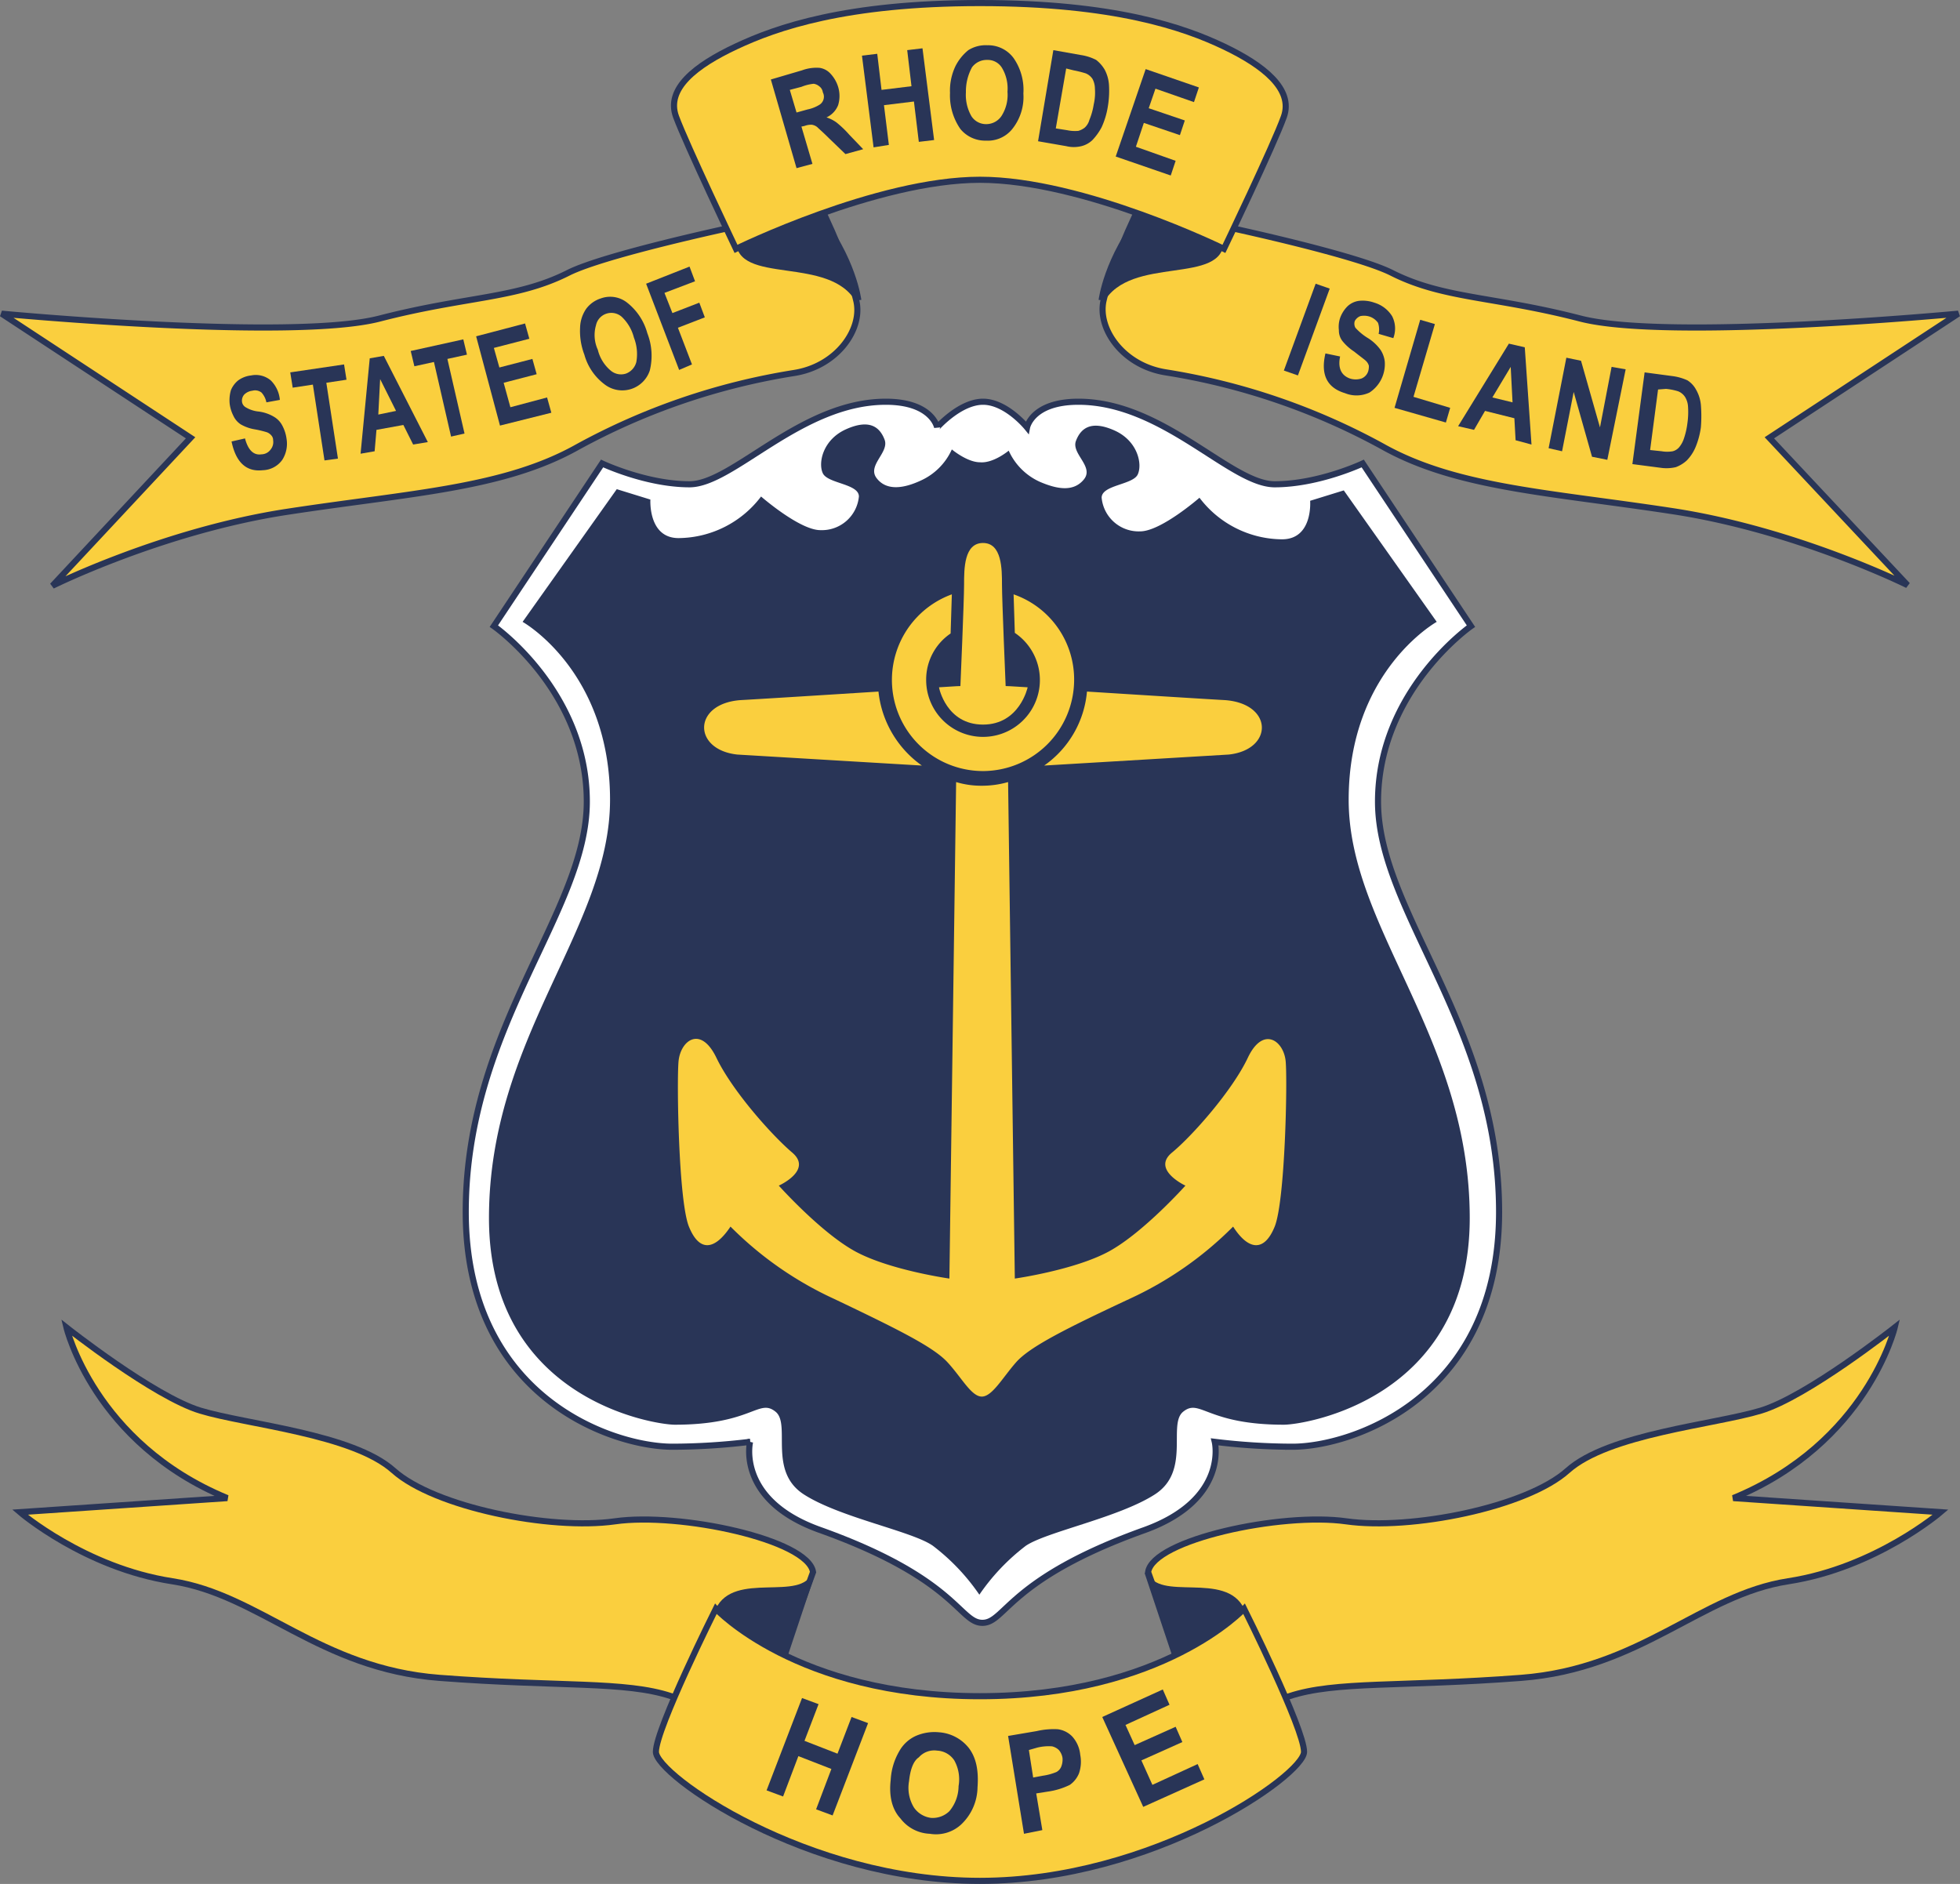 <svg id="Layer_1" data-name="Layer 1" xmlns="http://www.w3.org/2000/svg" viewBox="0 0 320.55 308.1"><rect x="0" y="0" width="320.55" height="308.1" fill="#808080" stroke="none"/><defs><style>.cls-1{fill:#f7d34f;}.cls-1,.cls-2,.cls-4,.cls-6{stroke:#293557;}.cls-2,.cls-5{fill:#facf3e;}.cls-3{fill:#293557;}.cls-4{fill:#fff;}.cls-6{fill:none;}</style></defs><path class="cls-1" d="M142.5,52s-.8-6.8-6.8-14.3" transform="translate(-2.13 -2.9)"/><path class="cls-2" d="M122.2,40s-21.1,4.5-27.1,7.5c-8.5,4.3-16.6,3.8-30.9,7.5s-61.8-.8-61.8-.8L33.3,74.5,10.7,98.7s18.1-9,38.4-12.1S84.5,82.8,96.6,76A109.37,109.37,0,0,1,132,63.9c7-1.1,11.2-7.1,10.2-11.7-1.4-6.1-6.4-17.2-10.6-22.9C131.6,29.5,132.2,37.6,122.2,40Z" transform="translate(-2.13 -2.9)"/><path class="cls-3" d="M142.2,52.4c0-7.5-10.4-25.6-14.8-33.4s-4.9,17.3-4.9,23.2C122.5,49.7,137.9,44.5,142.2,52.4Z" transform="translate(-2.13 -2.9)"/><path class="cls-1" d="M182.3,52s.8-6.8,6.8-14.3" transform="translate(-2.13 -2.9)"/><path class="cls-2" d="M202.6,40s21.1,4.5,27.1,7.5c8.5,4.3,16.6,3.8,30.9,7.5s61.8-.8,61.8-.8L291.5,74.5l22.6,24.1s-18.1-9-38.4-12.1-35.4-3.8-47.5-10.6a109.37,109.37,0,0,0-35.4-12.1c-7-1.1-11.2-7.1-10.2-11.7C184,46,189,34.9,193.2,29.2,193.2,29.5,192.6,37.6,202.6,40Z" transform="translate(-2.13 -2.9)"/><path class="cls-3" d="M182.6,52.4c0-7.5,10.4-25.6,14.8-33.4s4.9,17.3,4.9,23.2C202.3,49.7,187,44.5,182.6,52.4Z" transform="translate(-2.13 -2.9)"/><path class="cls-2" d="M162.4,3.4c22,0,33.4,4,39.9,7.1s11.4,7,9.8,11.5-9.8,21.6-9.8,21.6-23-11.3-39.9-11.3-39.9,11.3-39.9,11.3-8.1-17-9.8-21.6,3.2-8.4,9.8-11.5S140.4,3.4,162.4,3.4Z" transform="translate(-2.13 -2.9)"/><path class="cls-4" d="M162.9,68.6c3.8,0,7.2,4.2,7.2,4.2s.8-4.2,8.4-4.2c13.9,0,24.9,13.5,32.1,13.5S225,78.7,225,78.7l17.7,26.6s-15.2,10.6-15.2,28.7,19.8,36.7,19.8,67.1-24.1,38.4-33.8,38.4a106.17,106.17,0,0,1-12.7-.8s2.3,9.4-11.4,14.4c-22.4,8-22.8,15.2-26.6,15.2s-4.2-7.2-26.6-15.2c-13.7-4.9-11.4-14.4-11.4-14.4a106.17,106.17,0,0,1-12.7.8c-9.7,0-33.8-8-33.8-38.4s19.8-49,19.8-67.1-15.2-28.7-15.2-28.7l17.7-26.6s7.2,3.4,14.3,3.4S133.1,68.6,147,68.6c7.6,0,8.4,4.2,8.4,4.2S159.1,68.6,162.9,68.6Z" transform="translate(-2.13 -2.9)"/><path class="cls-3" d="M167.1,76.6a10.15,10.15,0,0,0,5.1,5.1c2.8,1.2,5.5,1.7,7.2-.4s-2.1-4.2-1.3-6.3,2.5-3.4,6.3-1.7,4.6,5.5,3.8,7.2-5.9,1.7-5.9,3.8a6.08,6.08,0,0,0,6.3,5.5c3.4,0,9.7-5.5,9.7-5.5a17.08,17.08,0,0,0,13.5,6.8c5.1,0,4.6-6.3,4.6-6.3l5.5-1.7,15.2,21.5s-14.4,8-14.4,29.1,19.8,38.8,19.8,68.4-27,33.8-30.4,33.8c-12.7,0-13.7-4.4-16.5-2.1-2.5,2.1,1.3,9.7-4.6,13.5s-17.7,6.1-21.1,8.4a34.52,34.52,0,0,0-7.6,8,34.52,34.52,0,0,0-7.6-8c-3.4-2.4-15.2-4.6-21.1-8.4s-2.1-11.4-4.6-13.5c-2.8-2.3-3.8,2.1-16.5,2.1-3.4,0-30.4-4.2-30.4-33.8s19.8-47.3,19.8-68.4-14.3-29.1-14.3-29.1L103,82.9l5.5,1.7s-.4,6.3,4.6,6.3a17.08,17.08,0,0,0,13.5-6.8s6.3,5.5,9.7,5.5a6.08,6.08,0,0,0,6.3-5.5c0-2.1-5.1-2.1-5.9-3.8s0-5.5,3.8-7.2,5.5-.4,6.3,1.7-2.9,4.2-1.3,6.3,4.4,1.7,7.2.4a10.15,10.15,0,0,0,5.1-5.1s2.5,2.1,4.6,2.1C164.6,78.7,167.1,76.6,167.1,76.6Z" transform="translate(-2.13 -2.9)"/><path class="cls-5" d="M162.9,121.4c6,0,7.3-6.1,7.3-6.1-2.9-.2-3.6-.2-3.6-.2S166,101,166,98.5s0-6.8-3.1-6.8-3.1,4.2-3.1,6.8-.6,16.6-.6,16.6-.6,0-3.5.2C155.7,115.4,156.9,121.4,162.9,121.4Z" transform="translate(-2.13 -2.9)"/><path class="cls-5" d="M162.9,129a14.94,14.94,0,0,0,14.9-14.9,14.74,14.74,0,0,0-9.9-14l.2,6.3a9.3,9.3,0,1,1-14.5,7.7,9.1,9.1,0,0,1,4-7.6l.2-6.4a14.9,14.9,0,0,0,5.1,28.9Z" transform="translate(-2.13 -2.9)"/><path class="cls-5" d="M172.9,128.1l30.2-1.8c7.3-.8,7.3-8.3-.6-8.9-1.9-.1-13.1-.8-22.6-1.4A16.54,16.54,0,0,1,172.9,128.1Z" transform="translate(-2.13 -2.9)"/><path class="cls-5" d="M212.4,176.5c-.3-3.4-3.7-5.9-6.2-.6s-9,12.7-12.4,15.5,2.2,5.4,2.2,5.4-6.8,7.6-12.4,10.7-15.5,4.5-15.5,4.5L167,130.8a15.4,15.4,0,0,1-4.3.6,14.21,14.21,0,0,1-4.2-.6L157.4,212s-9.9-1.4-15.5-4.5-12.4-10.7-12.4-10.7,5.6-2.5,2.2-5.4-9.8-10.1-12.4-15.5-5.9-2.8-6.2.6,0,22.8,1.7,27,4.2,3.9,6.8,0a57.91,57.91,0,0,0,16.9,11.8c10.7,5.1,16.3,7.9,18.6,10.4s3.9,5.6,5.6,5.6,3.4-3.1,5.6-5.6,7.9-5.4,18.6-10.4a57.91,57.91,0,0,0,16.9-11.8c2.5,3.9,5.1,4.2,6.8,0S212.7,179.9,212.4,176.5Z" transform="translate(-2.13 -2.9)"/><path class="cls-5" d="M122.7,126.3l30.2,1.8a17,17,0,0,1-7.1-12.1c-9.4.6-20.7,1.3-22.6,1.4C115.4,118,115.4,125.5,122.7,126.3Z" transform="translate(-2.13 -2.9)"/><line class="cls-6" x1="132.87" y1="257.1" x2="128.37" y2="270.6"/><path class="cls-2" d="M124.8,288.2c-1.5-3.4-6.9-5.9-12.9-7.9-7.5-2.5-18.3-1.5-37.9-3s-29.4-13.6-43.7-15.8S5.4,250.2,5.4,250.2l33.9-2.3C17.5,238.9,13,220,13,220s14.3,11.3,21.9,13.6,24.9,3.8,31.6,9.8,25.6,9.8,36.2,8.3,31.6,3,32.4,8.3Z" transform="translate(-2.13 -2.9)"/><path class="cls-3" d="M135,260c-1.7,5-12.8-.3-15.8,6s5.6,22.2,5.6,22.2Z" transform="translate(-2.13 -2.9)"/><line class="cls-6" x1="187.67" y1="257.1" x2="192.17" y2="270.6"/><path class="cls-2" d="M200.1,288.2c1.5-3.4,6.9-5.9,12.9-7.9,7.5-2.5,18.3-1.5,37.9-3s29.4-13.6,43.7-15.8,24.9-11.3,24.9-11.3l-33.9-2.3c21.9-9,26.4-27.9,26.4-27.9s-14.3,11.3-21.9,13.6-24.9,3.8-31.6,9.8-25.6,9.8-36.2,8.3-31.6,3-32.4,8.3Z" transform="translate(-2.13 -2.9)"/><path class="cls-3" d="M189.8,260c1.7,5,12.8-.3,15.8,6s-5.6,22.2-5.6,22.2Z" transform="translate(-2.13 -2.9)"/><path class="cls-2" d="M205.6,266s9.8,19.6,9.8,23.4-24.7,21.1-53,21.1-53-17.3-53-21.1,9.8-23.4,9.8-23.4,13.2,14.3,43.2,14.3S205.6,266,205.6,266Z" transform="translate(-2.13 -2.9)"/><path class="cls-3" d="M132.4,30.4l-4.2-14.5,5.1-1.5a6.79,6.79,0,0,1,2.9-.4,3,3,0,0,1,1.8,1,5.49,5.49,0,0,1,1.2,2.1,5.1,5.1,0,0,1,0,3,3.7,3.7,0,0,1-1.9,2,6,6,0,0,1,1.6.8,16.5,16.5,0,0,1,2.1,2l2.3,2.4-2.9.8-2.7-2.6c-1-1-1.6-1.5-1.9-1.8a1.8,1.8,0,0,0-.9-.4,3,3,0,0,0-1.2.2l-.5.1,1.8,6.1Zm0-9.1,1.8-.5a5.87,5.87,0,0,0,2-.8,1.55,1.55,0,0,0,.5-2,1.44,1.44,0,0,0-.6-1,1.8,1.8,0,0,0-.9-.4,7.35,7.35,0,0,0-2,.5l-1.9.5Z" transform="translate(-2.13 -2.9)"/><path class="cls-3" d="M145,27l-1.9-15,2.5-.3.7,5.9,4.9-.6-.7-5.9,2.5-.3,1.9,15-2.5.3-.8-6.6-4.9.6.8,6.5Z" transform="translate(-2.13 -2.9)"/><path class="cls-3" d="M157.5,18.1a9.29,9.29,0,0,1,.9-4.4,8,8,0,0,1,2.1-2.6,5.33,5.33,0,0,1,3.1-.8,5.17,5.17,0,0,1,4.3,2.1,9.1,9.1,0,0,1,1.6,5.8,8.38,8.38,0,0,1-1.9,5.9,5.13,5.13,0,0,1-4.2,1.8,5.24,5.24,0,0,1-4.2-1.9A9.61,9.61,0,0,1,157.5,18.1Zm2.6-.1a7,7,0,0,0,.9,3.9,2.83,2.83,0,0,0,2.4,1.3,3,3,0,0,0,2.5-1.3,6.39,6.39,0,0,0,1-4A6.59,6.59,0,0,0,166,14a2.71,2.71,0,0,0-2.4-1.3,3,3,0,0,0-2.5,1.2A8.27,8.27,0,0,0,160.1,18Z" transform="translate(-2.13 -2.9)"/><path class="cls-3" d="M174.4,11.1l4.5.8a8.12,8.12,0,0,1,2.5.8,5.56,5.56,0,0,1,1.4,1.6,6.12,6.12,0,0,1,.7,2.5,15.56,15.56,0,0,1-.2,3.6,12.89,12.89,0,0,1-1,3.3,9.51,9.51,0,0,1-1.5,2.1,4,4,0,0,1-1.8,1,5.24,5.24,0,0,1-2.5,0l-4.6-.8Zm2.1,3-1.7,9.8,1.9.3a6,6,0,0,0,1.8.1,3.13,3.13,0,0,0,1-.5,2.64,2.64,0,0,0,.8-1.3A10.93,10.93,0,0,0,181,20a8.55,8.55,0,0,0,.2-2.6,3.41,3.41,0,0,0-.4-1.6,2.44,2.44,0,0,0-1.1-.9,18.21,18.21,0,0,0-2-.5Z" transform="translate(-2.13 -2.9)"/><path class="cls-3" d="M184.6,28.5l4.9-14.3,8.7,3-.8,2.4-6.3-2.2L190,20.6l5.9,2-.8,2.4-5.9-2-1.3,3.9,6.5,2.3-.8,2.4Z" transform="translate(-2.13 -2.9)"/><path class="cls-3" d="M127.5,295.7l5.8-15.1,2.7,1-2.3,6,5.4,2.1,2.3-6,2.7,1-5.8,15.1-2.7-1,2.5-6.6-5.4-2.1-2.5,6.6Z" transform="translate(-2.13 -2.9)"/><path class="cls-3" d="M147.8,294a10.43,10.43,0,0,1,1.4-4.7,5.89,5.89,0,0,1,2.7-2.5,7.63,7.63,0,0,1,3.8-.6,6.82,6.82,0,0,1,4.9,2.6c1.2,1.6,1.6,3.7,1.4,6.4a8.51,8.51,0,0,1-2.7,6.1,6.06,6.06,0,0,1-5.1,1.5,6.34,6.34,0,0,1-4.8-2.5C148,298.8,147.5,296.6,147.8,294Zm3,.2a6.19,6.19,0,0,0,.8,4.3,4,4,0,0,0,2.8,1.7,3.89,3.89,0,0,0,3-1.1,6.45,6.45,0,0,0,1.5-4.1,6.38,6.38,0,0,0-.7-4.2,3.56,3.56,0,0,0-2.8-1.6,3.36,3.36,0,0,0-3,1.1C151.5,290.9,151,292.3,150.8,294.2Z" transform="translate(-2.13 -2.9)"/><path class="cls-3" d="M169.6,302.8l-2.6-16,4.7-.8a12.35,12.35,0,0,1,3.4-.3,4,4,0,0,1,2.4,1.2,5.21,5.21,0,0,1,1.3,3,5.88,5.88,0,0,1-.2,3,4.24,4.24,0,0,1-1.5,1.9,11.84,11.84,0,0,1-3.6,1.1l-1.9.3,1,6Zm.8-13.7.7,4.5,1.6-.3a9,9,0,0,0,2.2-.6,1.76,1.76,0,0,0,.8-.9,3.18,3.18,0,0,0,.2-1.4,2.62,2.62,0,0,0-.6-1.3,2.38,2.38,0,0,0-1.1-.6,7.82,7.82,0,0,0-2.4.2Z" transform="translate(-2.13 -2.9)"/><path class="cls-3" d="M189.1,298.4l-6.7-14.7,9.9-4.5,1.1,2.5-7.2,3.3,1.5,3.3,6.7-3,1.1,2.5-6.7,3,1.8,4,7.4-3.4,1.1,2.5Z" transform="translate(-2.13 -2.9)"/><path class="cls-3" d="M40,75.1l2.2-.5c.5,1.9,1.4,2.8,2.7,2.6a1.87,1.87,0,0,0,1.5-.8,1.91,1.91,0,0,0,.4-1.5,1.14,1.14,0,0,0-.3-.8,1.79,1.79,0,0,0-.7-.5,16.3,16.3,0,0,0-2.1-.5,6.81,6.81,0,0,1-2.2-.8,3.33,3.33,0,0,1-1.2-1.4,6,6,0,0,1-.6-1.9,5.83,5.83,0,0,1,.2-2.3,4,4,0,0,1,1.2-1.6,4.41,4.41,0,0,1,2.1-.8,3.82,3.82,0,0,1,3.2.8,5.08,5.08,0,0,1,1.5,3.2l-2.2.4a3.37,3.37,0,0,0-.8-1.6,1.71,1.71,0,0,0-1.5-.3,2.26,2.26,0,0,0-1.3.6,1.5,1.5,0,0,0-.4,1.1,1.22,1.22,0,0,0,.6,1,5,5,0,0,0,2.1.7,6.5,6.5,0,0,1,2.6.9,3.53,3.53,0,0,1,1.3,1.4,6.33,6.33,0,0,1,.7,2.2,4.91,4.91,0,0,1-.7,3.4,4.06,4.06,0,0,1-3.2,1.7C42.4,80.1,40.7,78.5,40,75.1Z" transform="translate(-2.13 -2.9)"/><path class="cls-3" d="M55.2,78.2,53.3,65.8l-3.3.5-.4-2.5,8.8-1.3.4,2.5-3.3.5,1.9,12.4Z" transform="translate(-2.13 -2.9)"/><path class="cls-3" d="M72.1,75.2l-2.4.4-1.6-3.2-4.4.8-.3,3.5-2.3.4,1.5-15.6,2.3-.4Zm-5.2-5.1-2.6-5.2L64,70.7Z" transform="translate(-2.13 -2.9)"/><path class="cls-3" d="M75.9,74.3,73.1,62.1l-3.2.7-.6-2.5,8.6-1.9.6,2.5-3.2.7,2.8,12.2Z" transform="translate(-2.13 -2.9)"/><path class="cls-3" d="M83.9,72.5,80,57.9l8-2.1.7,2.5-5.8,1.5.9,3.2,5.4-1.4.7,2.5-5.4,1.4,1.1,4,6-1.6.7,2.5Z" transform="translate(-2.13 -2.9)"/><path class="cls-3" d="M97.7,60.9a10.8,10.8,0,0,1-.7-4.4,5.71,5.71,0,0,1,1-3.1,4.79,4.79,0,0,1,2.4-1.7,4.47,4.47,0,0,1,4.3.7,9.55,9.55,0,0,1,3.3,5,10.1,10.1,0,0,1,.4,6.1,4.74,4.74,0,0,1-7.2,2.4A9.08,9.08,0,0,1,97.7,60.9Zm2.2-.8a6.42,6.42,0,0,0,2.1,3.4,2.61,2.61,0,0,0,2.5.5,2.73,2.73,0,0,0,1.7-1.9,7.4,7.4,0,0,0-.4-4,7.06,7.06,0,0,0-2-3.4,2.57,2.57,0,0,0-2.5-.5,2.54,2.54,0,0,0-1.7,1.9A5.75,5.75,0,0,0,99.9,60.1Z" transform="translate(-2.13 -2.9)"/><path class="cls-3" d="M113.2,63.4l-5.4-14.1,7.1-2.8.9,2.4-5,1.9,1.3,3.3,4.4-1.7.9,2.4L113,56.5l2.3,6Z" transform="translate(-2.13 -2.9)"/><path class="cls-3" d="M212.1,63.5l5.2-14.2,2.3.8-5.2,14.2Z" transform="translate(-2.13 -2.9)"/><path class="cls-3" d="M218.9,60.7l2.4.5c-.4,1.9.2,3.1,1.6,3.6a3.08,3.08,0,0,0,1.9,0,1.89,1.89,0,0,0,1.1-1.2,2.77,2.77,0,0,0,.1-.9,1.77,1.77,0,0,0-.5-.8c-.2-.2-.9-.7-1.9-1.5a8.28,8.28,0,0,1-1.9-1.7,2.79,2.79,0,0,1-.6-1.8,4.57,4.57,0,0,1,.2-2,5.16,5.16,0,0,1,1.2-1.9,3.38,3.38,0,0,1,1.9-.9,5.7,5.7,0,0,1,2.5.3,5.15,5.15,0,0,1,2.9,2.2,4.42,4.42,0,0,1,.2,3.6l-2.4-.7a3.35,3.35,0,0,0-.1-1.8,2.8,2.8,0,0,0-1.3-1,3,3,0,0,0-1.6-.1,1.76,1.76,0,0,0-.9.8,1.38,1.38,0,0,0,.1,1.1,9.19,9.19,0,0,0,1.9,1.6,7.34,7.34,0,0,1,2.2,2,4.38,4.38,0,0,1,.7,1.9,5.56,5.56,0,0,1-2.5,5.1,5,5,0,0,1-4,.1C219.1,66.3,218.1,64.1,218.9,60.7Z" transform="translate(-2.13 -2.9)"/><path class="cls-3" d="M230.2,69.6l4.2-14.4,2.4.7-3.5,11.9,6,1.8-.7,2.4Z" transform="translate(-2.13 -2.9)"/><path class="cls-3" d="M252.6,75.6l-2.6-.7-.2-3.6L245,70.1l-1.8,3.1-2.6-.6,8.3-13.5,2.6.6Zm-3.1-6.9-.3-5.8-3,5Z" transform="translate(-2.13 -2.9)"/><path class="cls-3" d="M255.4,76.2l2.9-14.8,2.4.5,3.1,10.9,1.9-9.9,2.3.4-3,14.8-2.5-.5-3-10.6-1.9,9.7Z" transform="translate(-2.13 -2.9)"/><path class="cls-3" d="M271.1,63.8l4.5.6a8.54,8.54,0,0,1,2.5.7,4.09,4.09,0,0,1,1.4,1.5,6.14,6.14,0,0,1,.8,2.5,22.62,22.62,0,0,1,0,3.7,13.07,13.07,0,0,1-.9,3.3,7,7,0,0,1-1.4,2.1,5.44,5.44,0,0,1-1.8,1.1,6.7,6.7,0,0,1-2.5.1l-4.6-.6Zm2.2,2.8L272,76.5l1.9.2a5.29,5.29,0,0,0,1.8,0,2.07,2.07,0,0,0,1-.6,4.29,4.29,0,0,0,.8-1.4,12.57,12.57,0,0,0,.6-2.6,13,13,0,0,0,.1-2.7,3.36,3.36,0,0,0-.5-1.6,2.44,2.44,0,0,0-1.1-.9,9.49,9.49,0,0,0-2-.4Z" transform="translate(-2.13 -2.9)"/></svg>